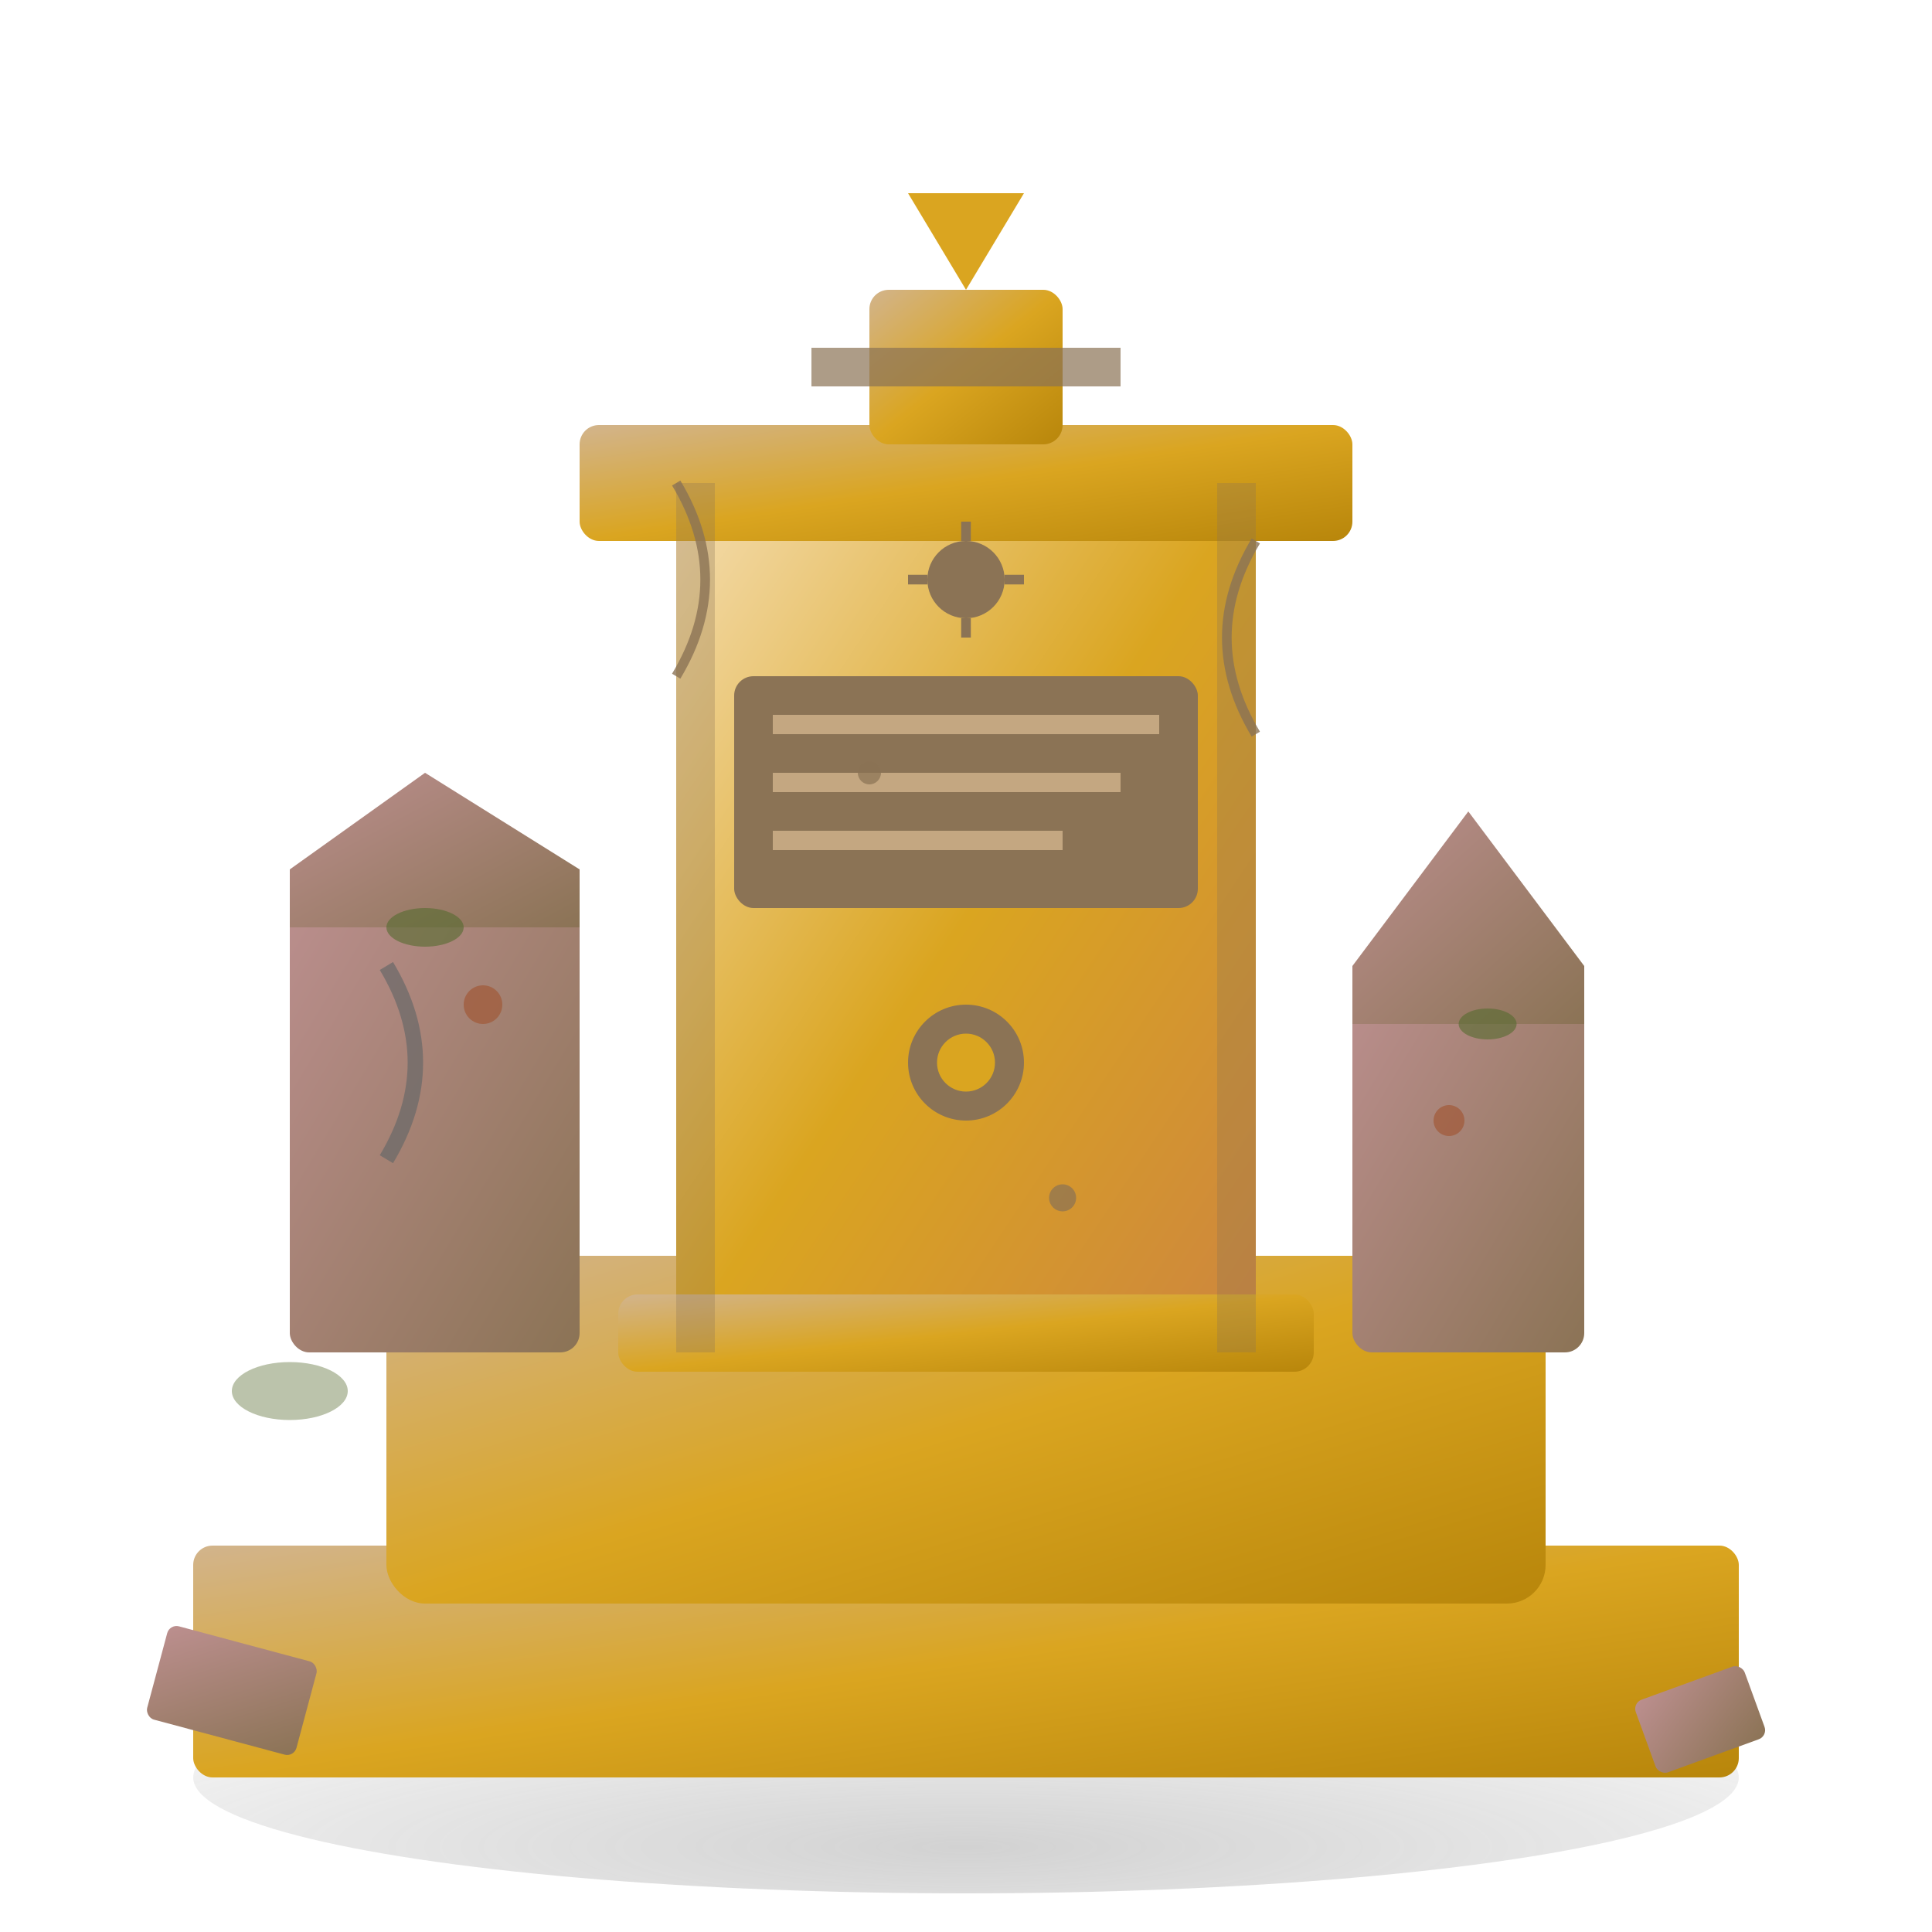 <svg xmlns="http://www.w3.org/2000/svg" viewBox="0 0 100 100" width="100" height="100">
  <defs>
    <linearGradient id="stoneGradient" x1="0%" y1="0%" x2="100%" y2="100%">
      <stop offset="0%" stop-color="#d2b48c"/>
      <stop offset="50%" stop-color="#daa520"/>
      <stop offset="100%" stop-color="#b8860b"/>
    </linearGradient>
    <linearGradient id="columnGradient" x1="0%" y1="0%" x2="100%" y2="100%">
      <stop offset="0%" stop-color="#f5deb3"/>
      <stop offset="50%" stop-color="#daa520"/>
      <stop offset="100%" stop-color="#cd853f"/>
    </linearGradient>
    <linearGradient id="ruinGradient" x1="0%" y1="0%" x2="100%" y2="100%">
      <stop offset="0%" stop-color="#bc8f8f"/>
      <stop offset="100%" stop-color="#8b7355"/>
    </linearGradient>
    <radialGradient id="shadowGrad" cx="50%" cy="80%" r="60%">
      <stop offset="0%" stop-color="#696969" stop-opacity="0.3"/>
      <stop offset="100%" stop-color="#696969" stop-opacity="0.1"/>
    </radialGradient>
  </defs>
  
  <!-- Ground/base shadow -->
  <ellipse cx="50" cy="92" rx="40" ry="6" fill="url(#shadowGrad)"/>
  
  <!-- Ancient foundation -->
  <rect x="10" y="80" width="80" height="12" fill="url(#stoneGradient)" rx="1"/>
  
  <!-- Main monument base -->
  <rect x="20" y="65" width="60" height="18" fill="url(#stoneGradient)" rx="2"/>
  
  <!-- Central column (main monument) -->
  <rect x="35" y="25" width="30" height="45" fill="url(#columnGradient)" rx="1"/>
  
  <!-- Column capital -->
  <rect x="30" y="22" width="40" height="6" fill="url(#stoneGradient)" rx="1"/>
  
  <!-- Column base -->
  <rect x="32" y="67" width="36" height="4" fill="url(#stoneGradient)" rx="1"/>
  
  <!-- Broken left column -->
  <rect x="15" y="45" width="15" height="25" fill="url(#ruinGradient)" rx="1"/>
  <!-- Broken top of left column -->
  <polygon points="15,45 22,40 30,45 30,48 15,48" fill="url(#ruinGradient)"/>
  
  <!-- Broken right column -->
  <rect x="70" y="50" width="12" height="20" fill="url(#ruinGradient)" rx="1"/>
  <!-- Jagged broken top -->
  <polygon points="70,50 76,42 82,50 82,53 70,53" fill="url(#ruinGradient)"/>
  
  <!-- Ancient inscription plaque on main column -->
  <rect x="38" y="35" width="24" height="12" fill="#8b7355" rx="1"/>
  <!-- Inscription lines -->
  <rect x="40" y="37" width="20" height="1" fill="#d2b48c" opacity="0.8"/>
  <rect x="40" y="40" width="18" height="1" fill="#d2b48c" opacity="0.8"/>
  <rect x="40" y="43" width="15" height="1" fill="#d2b48c" opacity="0.8"/>
  
  <!-- Decorative carved elements -->
  <circle cx="50" cy="55" r="3" fill="#8b7355"/>
  <circle cx="50" cy="55" r="1.5" fill="#daa520"/>
  
  <!-- Stone texture details -->
  <circle cx="25" cy="52" r="1" fill="#a0522d" opacity="0.6"/>
  <circle cx="75" cy="58" r="0.8" fill="#a0522d" opacity="0.6"/>
  <circle cx="45" cy="40" r="0.6" fill="#8b7355" opacity="0.7"/>
  <circle cx="55" cy="62" r="0.7" fill="#8b7355" opacity="0.7"/>
  
  <!-- Cracks and weathering -->
  <path d="M 35 25 Q 38 30 35 35" fill="none" stroke="#8b7355" stroke-width="0.5" opacity="0.8"/>
  <path d="M 65 28 Q 62 33 65 38" fill="none" stroke="#8b7355" stroke-width="0.5" opacity="0.8"/>
  <path d="M 20 50 Q 23 55 20 60" fill="none" stroke="#696969" stroke-width="0.8" opacity="0.7"/>
  
  <!-- Fallen stone blocks -->
  <rect x="8" y="85" width="8" height="5" fill="url(#ruinGradient)" rx="0.5" transform="rotate(15 12 87.5)"/>
  <rect x="85" y="87" width="6" height="4" fill="url(#ruinGradient)" rx="0.5" transform="rotate(-20 88 89)"/>
  
  <!-- Ancient carved symbols -->
  <g transform="translate(50, 30)">
    <!-- Simple carved sun symbol -->
    <circle cx="0" cy="0" r="2" fill="#8b7355"/>
    <line x1="-3" y1="0" x2="-2" y2="0" stroke="#8b7355" stroke-width="0.5"/>
    <line x1="2" y1="0" x2="3" y2="0" stroke="#8b7355" stroke-width="0.5"/>
    <line x1="0" y1="-3" x2="0" y2="-2" stroke="#8b7355" stroke-width="0.5"/>
    <line x1="0" y1="2" x2="0" y2="3" stroke="#8b7355" stroke-width="0.5"/>
  </g>
  
  <!-- Moss/vegetation on ruins -->
  <ellipse cx="22" cy="48" rx="2" ry="1" fill="#556b2f" opacity="0.6"/>
  <ellipse cx="77" cy="53" rx="1.5" ry="0.8" fill="#556b2f" opacity="0.6"/>
  <ellipse cx="15" cy="72" rx="3" ry="1.5" fill="#556b2f" opacity="0.4"/>
  
  <!-- Ancient carved border on main column -->
  <rect x="35" y="25" width="2" height="45" fill="#8b7355" opacity="0.3"/>
  <rect x="63" y="25" width="2" height="45" fill="#8b7355" opacity="0.3"/>
  
  <!-- Top ornament -->
  <rect x="45" y="15" width="10" height="8" fill="url(#stoneGradient)" rx="1"/>
  <polygon points="50,15 47,10 53,10" fill="#daa520"/>
  
  <!-- Historical period marker -->
  <rect x="42" y="18" width="16" height="2" fill="#8b7355" opacity="0.7"/>
</svg>
